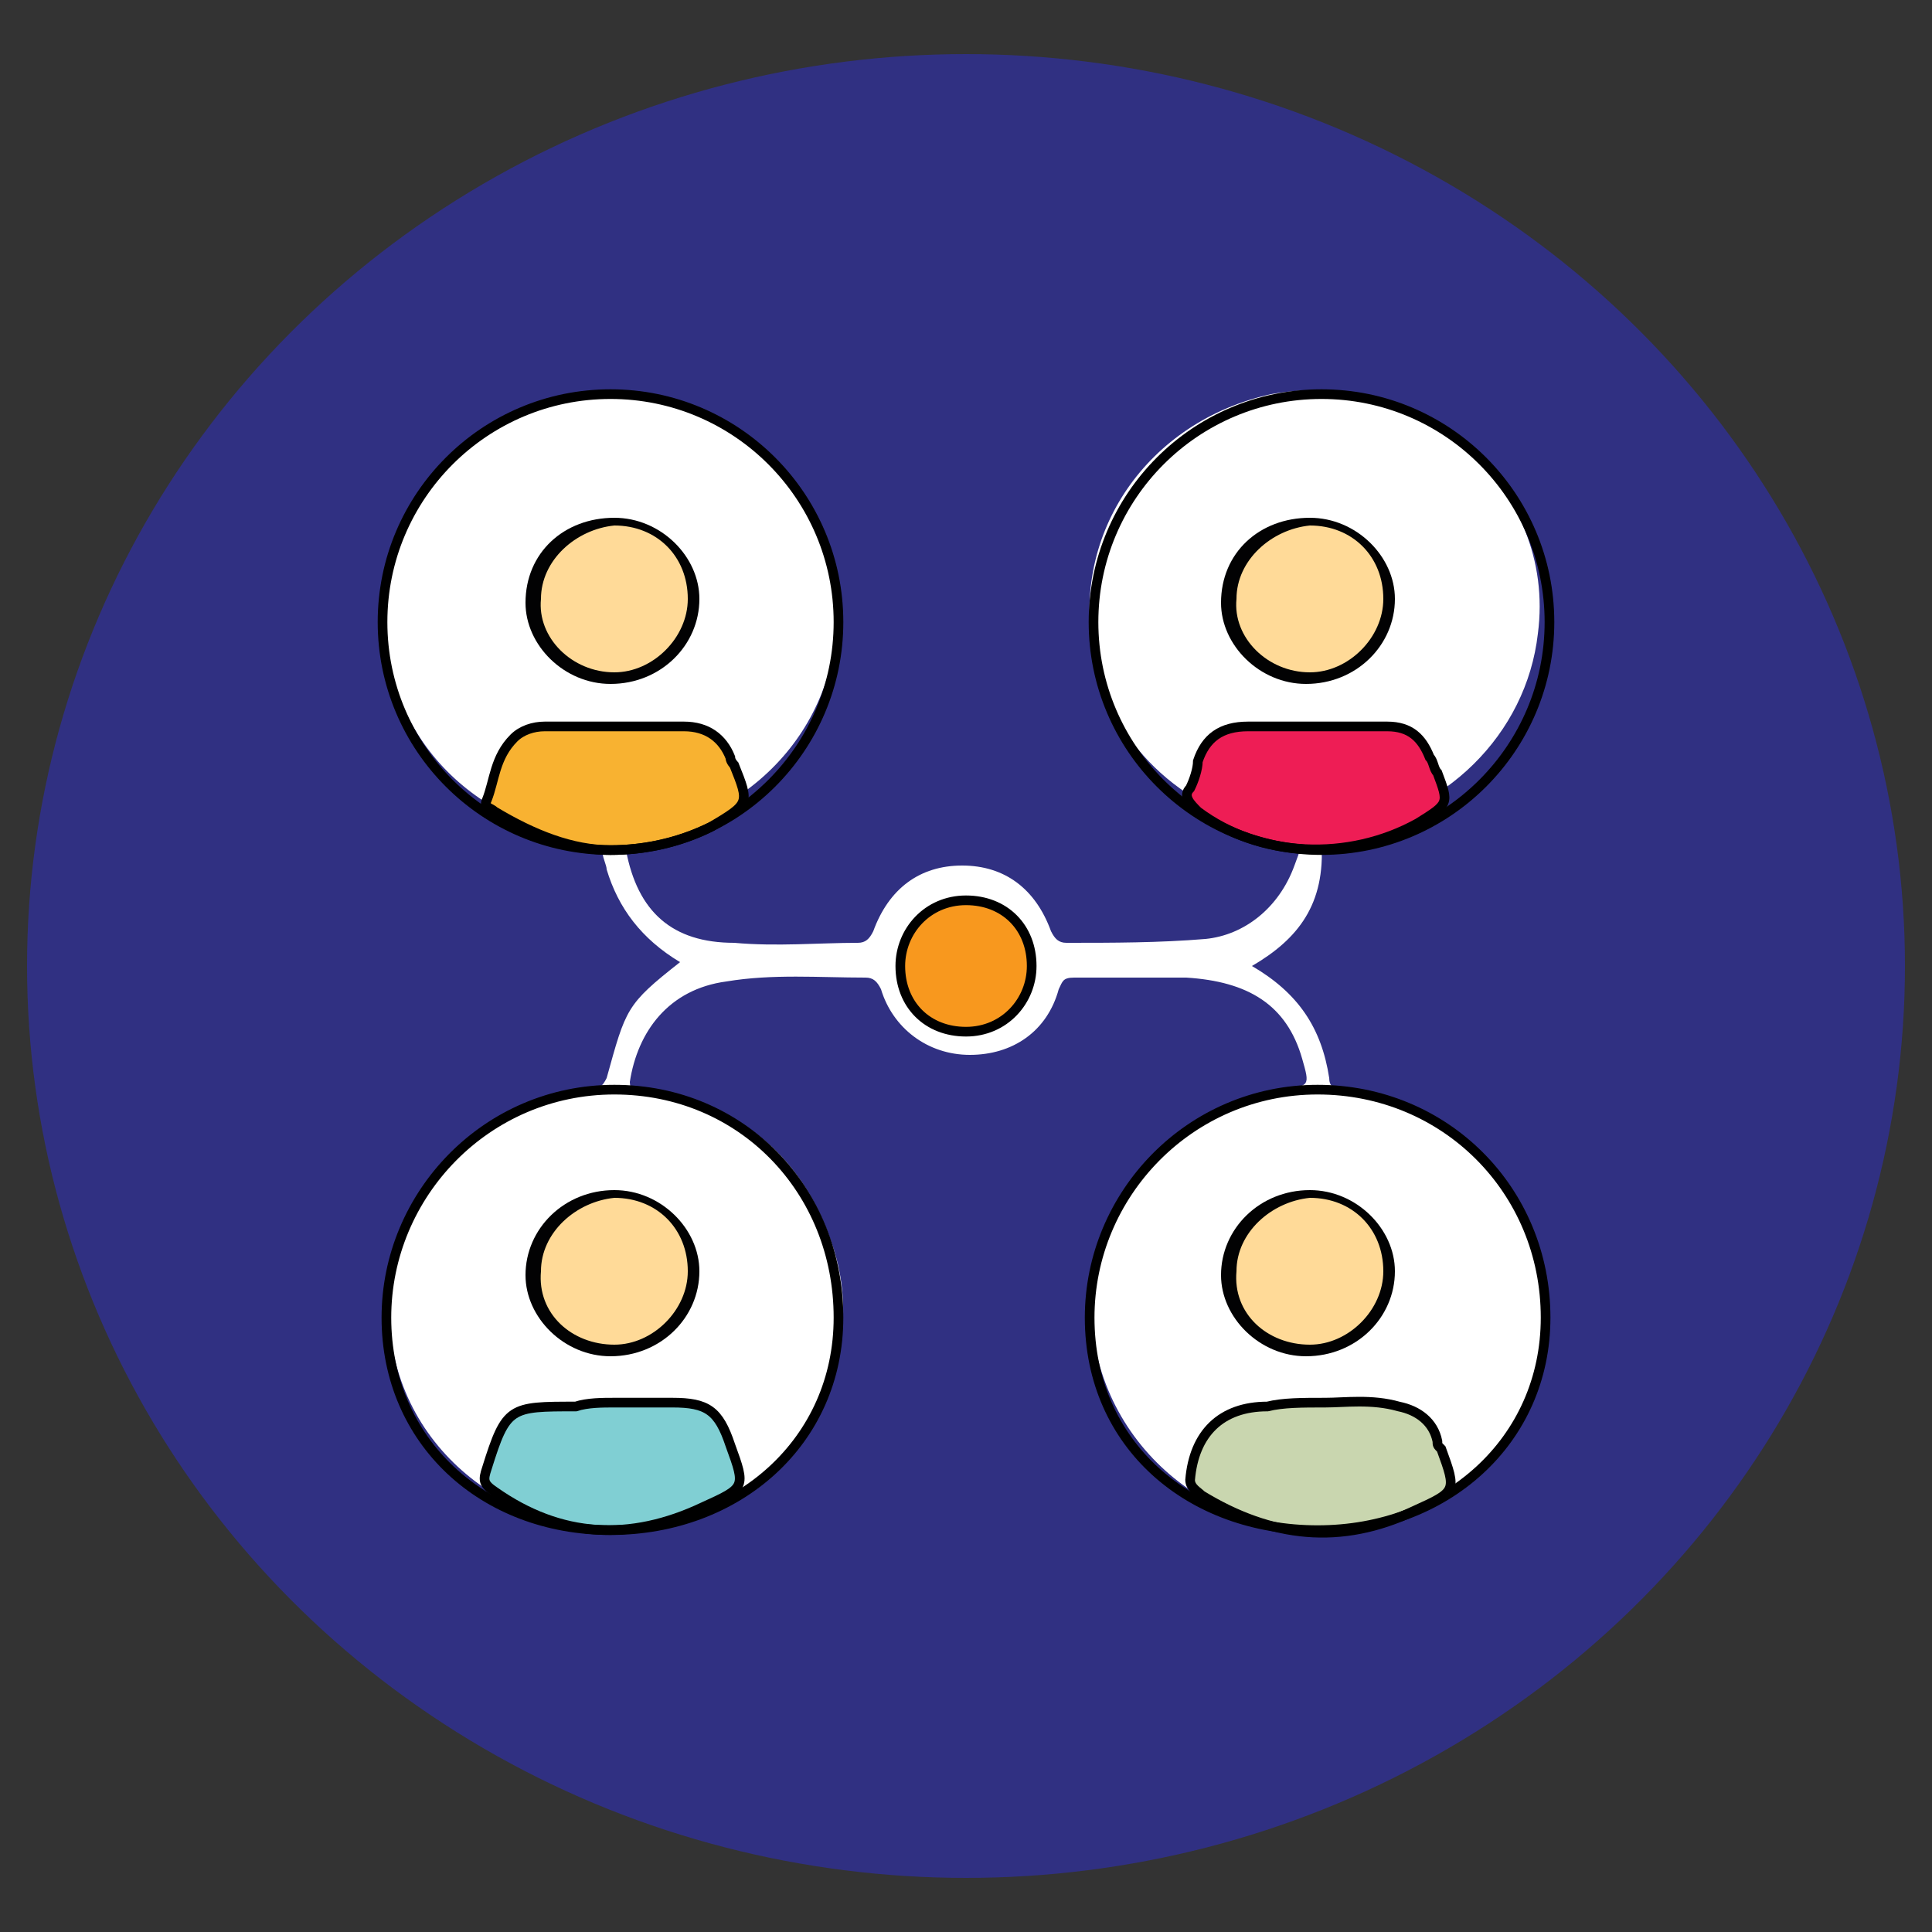 <svg xmlns="http://www.w3.org/2000/svg" xmlns:xlink="http://www.w3.org/1999/xlink" id="Layer_1" x="0px" y="0px" viewBox="0 0 50 50" style="enable-background:new 0 0 50 50;" xml:space="preserve"><rect x="0" y="0" width="50" height="50" fill="#333333" stroke="none"/><style type="text/css">	.st0{fill:#303082;}	.st1{fill:#FFFFFF;}	.st2{fill:#C9D6AF;stroke:#000000;stroke-width:0.25;stroke-miterlimit:10;}	.st3{fill:#80CFD3;stroke:#000000;stroke-width:0.25;stroke-miterlimit:10;}	.st4{fill:#EE1D55;stroke:#000000;stroke-width:0.25;stroke-miterlimit:10;}	.st5{fill:#F8B231;stroke:#000000;stroke-width:0.25;stroke-miterlimit:10;}	.st6{fill:#F8981E;stroke:#000000;stroke-width:0.25;stroke-miterlimit:10;}	.st7{fill:#020203;}	.st8{fill:#FFDA98;}	.st9{fill:#E63A47;stroke:#000000;stroke-width:0.25;stroke-miterlimit:10;}	.st10{fill:#231F20;}	.st11{fill:#FDB83D;stroke:#000000;stroke-width:0.25;stroke-miterlimit:10;}	.st12{fill:#F89833;stroke:#000000;stroke-width:0.25;stroke-miterlimit:10;}	.st13{fill:#F89833;stroke:#000000;stroke-width:0.5;stroke-miterlimit:10;}	.st14{fill:#322E4B;stroke:#000000;stroke-width:0.25;stroke-miterlimit:10;}	.st15{fill:#80CFD3;}	.st16{fill:#5D5F8C;stroke:#000000;stroke-width:0.25;stroke-miterlimit:10;}	.st17{fill:#77B4E3;stroke:#000000;stroke-width:0.25;stroke-miterlimit:10;}	.st18{fill:#E93E63;stroke:#000000;stroke-width:0.25;stroke-miterlimit:10;}	.st19{fill:#DFDCEE;stroke:#000000;stroke-width:0.25;stroke-miterlimit:10;}	.st20{fill:#F9B419;stroke:#000000;stroke-width:0.25;stroke-miterlimit:10;}	.st21{fill:#C82053;stroke:#000000;stroke-width:0.25;stroke-miterlimit:10;}	.st22{fill:#F8B419;stroke:#000000;stroke-width:0.25;stroke-miterlimit:10;}	.st23{fill:none;stroke:#000000;stroke-width:0.25;stroke-miterlimit:10;}	.st24{fill:#FCCEC0;stroke:#000000;stroke-width:0.25;stroke-miterlimit:10;}	.st25{fill:#C49090;stroke:#000000;stroke-width:0.25;stroke-miterlimit:10;}	.st26{fill:#FBCEC0;stroke:#000000;stroke-width:0.25;stroke-miterlimit:10;}	.st27{fill:#B88080;stroke:#000000;stroke-width:0.25;stroke-miterlimit:10;}	.st28{fill:#F8F8F8;}	.st29{fill:#F6AD9D;}	.st30{fill:#685E68;}	.st31{fill:#050505;}	.st32{fill:#0F211A;}	.st33{fill:#0A1913;}	.st34{fill:#06100C;}	.st35{fill:#C5BCC5;}</style><ellipse class="st0" cx="25" cy="25" rx="24.3" ry="23.6"></ellipse><path class="st1" d="M32.4,25c1.2,0.7,1.8,1.6,2,2.9c0,0.2,0.1,0.3,0.4,0.3c2.7,0.3,4.9,2.3,5.2,5.1c0.3,2.9-1.6,5.4-4.3,6.1 c-3.5,0.9-6.9-1.4-7.4-4.8c-0.4-2.9,1.6-5.6,4.6-6.3c0.1,0,0.2,0,0.3-0.1c0.7-0.1,0.7-0.1,0.5-0.8c-0.4-1.4-1.4-2-3-2.1 c-1,0-2,0-2.9,0c-0.3,0-0.3,0.1-0.4,0.3c-0.3,1.1-1.2,1.7-2.3,1.7c-1.1,0-2-0.7-2.3-1.7c-0.1-0.2-0.2-0.3-0.4-0.3 c-1.2,0-2.4-0.1-3.6,0.1c-1.5,0.2-2.3,1.3-2.5,2.6c0,0.2,0.1,0.2,0.3,0.2c2.4,0.3,4.1,1.6,4.9,3.9c1.2,3.3-1.1,6.8-4.6,7.4 c-3,0.5-6.4-1.5-6.8-5c-0.4-3,2.1-6,5.2-6.3c0.2,0,0.3-0.1,0.4-0.3c0.5-1.8,0.5-1.9,1.9-3c-1-0.6-1.6-1.4-1.9-2.4 c0-0.1-0.1-0.3-0.1-0.4c0-0.3-0.1-0.3-0.4-0.4c-3.2-0.4-5.5-3-5.2-6.2c0.2-2.6,2.3-4.6,4.7-5.1c3.3-0.6,6.5,1.6,6.9,4.8 c0.4,3.1-1.8,5.9-5.1,6.4c-0.4,0.1-0.4,0.1-0.3,0.4c0.3,1.6,1.2,2.4,2.8,2.4c1.1,0.1,2.2,0,3.2,0c0.2,0,0.3-0.1,0.4-0.3 c0.4-1.1,1.2-1.7,2.3-1.7c1.1,0,1.9,0.6,2.3,1.7c0.1,0.2,0.2,0.3,0.4,0.3c1.2,0,2.4,0,3.6-0.1c1-0.1,1.9-0.8,2.3-1.9 c0.3-0.8,0.3-0.8-0.6-1c-2.3-0.4-4.2-2.2-4.6-4.5c-0.6-3.1,1.4-6,4.6-6.7c3.8-0.7,7.4,2.4,6.9,6.2c-0.3,2.6-2.4,4.7-5.2,5.1 c-0.2,0-0.4,0-0.4,0.3C34.3,23.4,33.6,24.3,32.4,25z"></path><path class="st2" d="M34.3,36.3c0.5,0,1.2-0.1,1.9,0.1c0.5,0.1,0.9,0.4,1,0.9c0,0.1,0,0.1,0.1,0.2c0.4,1.1,0.4,1.1-0.7,1.6 c-1.9,0.9-3.7,0.7-5.5-0.4c-0.1-0.1-0.3-0.2-0.3-0.4c0.1-1.2,0.8-1.9,2-1.9C33.2,36.3,33.7,36.3,34.3,36.3z"></path><path class="st3" d="M15.9,36.3c0.5,0,1,0,1.5,0c0.9,0,1.2,0.2,1.5,1.1c0.4,1.1,0.4,1.1-0.7,1.6c-1.9,0.9-3.7,0.8-5.4-0.4 c-0.3-0.2-0.3-0.3-0.2-0.6c0.5-1.6,0.6-1.6,2.3-1.6C15.2,36.3,15.6,36.3,15.9,36.3z"></path><path class="st4" d="M34.1,18.8c0.6,0,1.2,0,1.8,0c0.6,0,0.9,0.3,1.1,0.8c0.1,0.1,0.1,0.3,0.2,0.4c0.3,0.8,0.3,0.8-0.5,1.3 c-1.8,1-4.1,0.9-5.7-0.3c-0.2-0.2-0.4-0.4-0.2-0.6c0.1-0.2,0.2-0.5,0.2-0.7c0.2-0.6,0.6-0.9,1.3-0.9C33,18.8,33.5,18.8,34.1,18.8 C34.1,18.8,34.1,18.8,34.1,18.8z"></path><path class="st5" d="M15.8,22c-1,0-2-0.4-3-1c-0.1-0.1-0.3-0.1-0.2-0.3c0.2-0.5,0.2-1.1,0.7-1.6c0.2-0.2,0.5-0.3,0.8-0.3 c1.2,0,2.4,0,3.6,0c0.6,0,1,0.3,1.2,0.8c0,0.1,0.1,0.2,0.1,0.2c0.4,1,0.4,1-0.6,1.6C17.6,21.8,16.7,22,15.8,22z"></path><path class="st6" d="M23.3,25c0-0.9,0.7-1.7,1.7-1.7c1,0,1.7,0.7,1.7,1.7c0,0.9-0.7,1.7-1.7,1.7C24,26.7,23.3,26,23.3,25z"></path><g>	<path class="st7" d="M15.9,13.4c1.2,0,2.2,1,2.2,2.1c0,1.2-1,2.2-2.3,2.2c-1.2,0-2.2-1-2.2-2.1C13.6,14.3,14.6,13.4,15.9,13.4z"></path>	<path class="st8" d="M14,15.5c0-1,0.9-1.8,1.9-1.9c1.1,0,1.9,0.8,1.9,1.9c0,1-0.9,1.9-1.9,1.9C14.8,17.4,13.9,16.5,14,15.5z"></path></g><g>	<path class="st7" d="M15.9,30.8c1.2,0,2.2,1,2.2,2.1c0,1.2-1,2.2-2.3,2.2c-1.2,0-2.2-1-2.2-2.1C13.6,31.8,14.6,30.8,15.9,30.8z"></path>	<path class="st8" d="M14,32.9c0-1,0.9-1.8,1.9-1.9c1.1,0,1.9,0.8,1.9,1.9c0,1-0.9,1.9-1.9,1.9C14.8,34.8,13.9,34,14,32.9z"></path></g><g>	<path class="st7" d="M33.9,30.8c1.2,0,2.2,1,2.2,2.1c0,1.2-1,2.2-2.3,2.2c-1.2,0-2.2-1-2.2-2.1C31.6,31.8,32.6,30.8,33.9,30.8z"></path>	<path class="st8" d="M32,32.9c0-1,0.9-1.8,1.9-1.9c1.1,0,1.9,0.8,1.9,1.9c0,1-0.9,1.9-1.9,1.9C32.8,34.8,31.9,34,32,32.9z"></path></g><g>	<path class="st7" d="M33.9,13.4c1.2,0,2.2,1,2.2,2.1c0,1.2-1,2.2-2.3,2.2c-1.2,0-2.2-1-2.2-2.1C31.6,14.3,32.6,13.4,33.9,13.4z"></path>	<path class="st8" d="M32,15.5c0-1,0.9-1.8,1.9-1.9c1.1,0,1.9,0.8,1.9,1.9c0,1-0.9,1.9-1.9,1.9C32.8,17.4,31.9,16.5,32,15.5z"></path></g><circle class="st23" cx="34.2" cy="16.1" r="5.9"></circle><circle class="st23" cx="15.8" cy="16.1" r="5.9"></circle><path class="st23" d="M21.7,34.1c0,3.2-2.6,5.5-5.9,5.5S10,37.3,10,34.1c0-3.2,2.6-5.9,5.9-5.9S21.7,30.8,21.7,34.1z"></path><path class="st23" d="M40,34.1c0,3.2-2.6,5.5-5.9,5.5s-5.9-2.2-5.9-5.5c0-3.2,2.6-5.9,5.9-5.9S40,30.8,40,34.1z"></path></svg>
